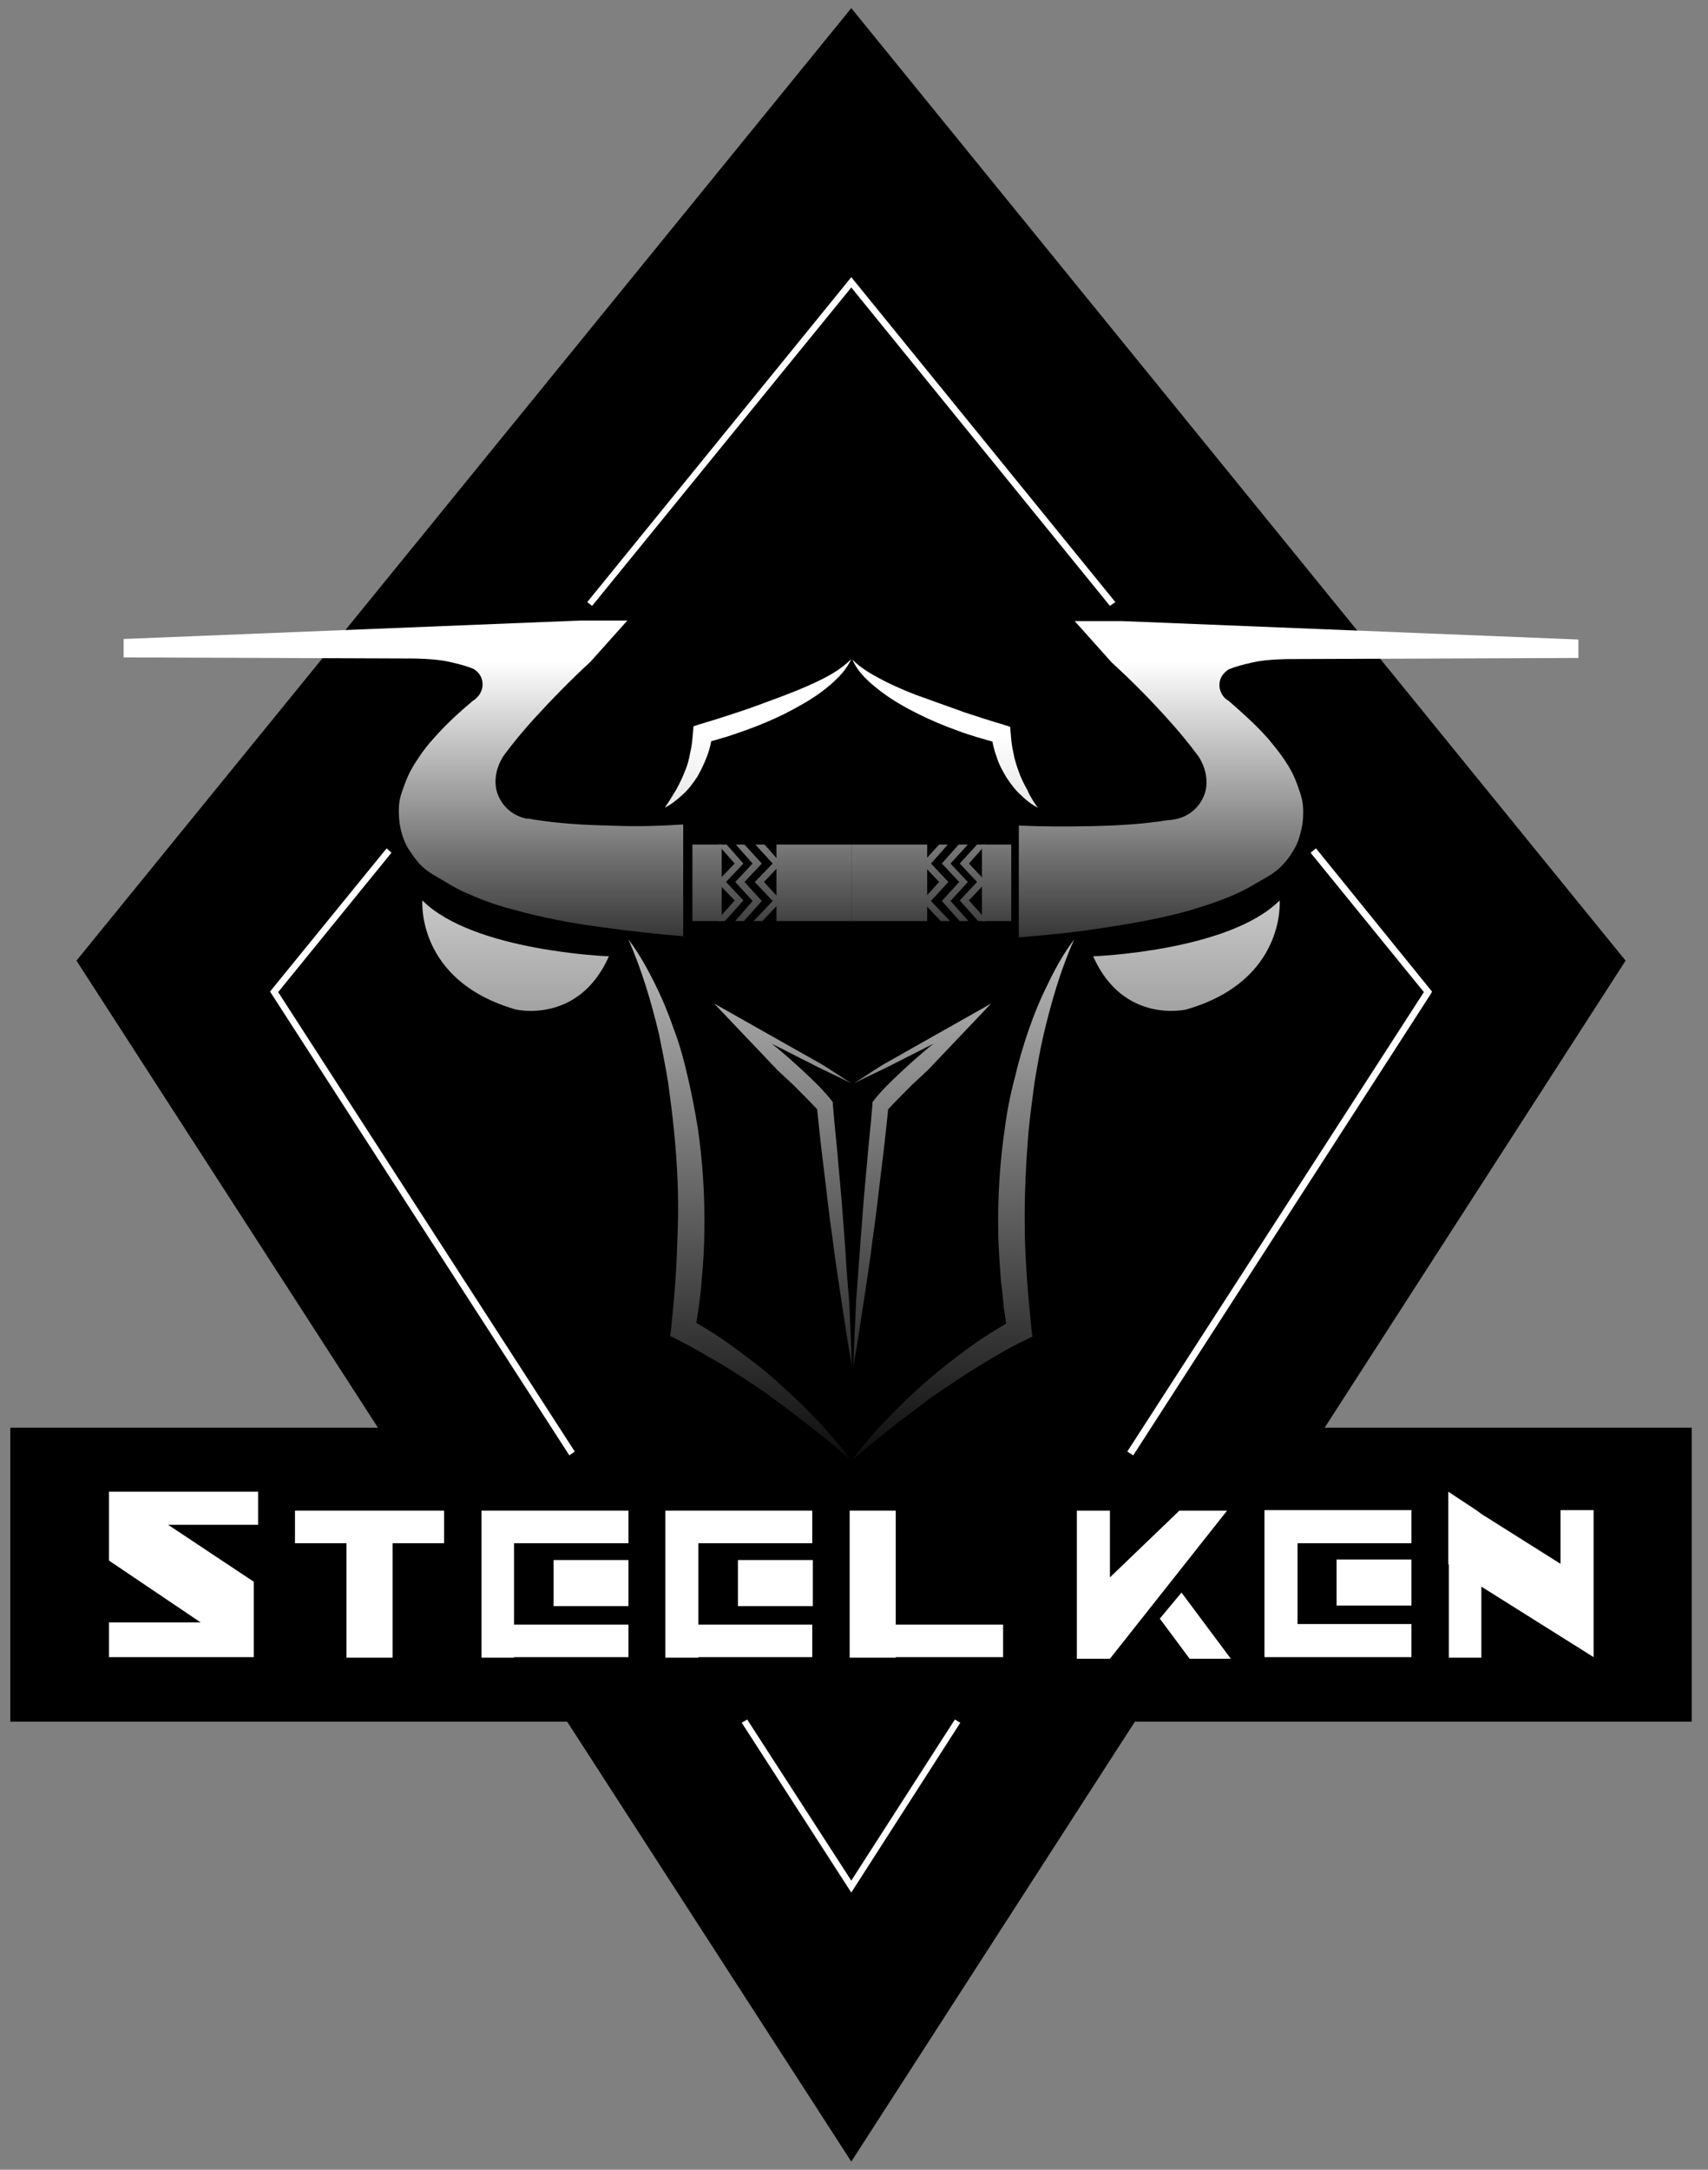 <?xml version="1.0" encoding="utf-8"?>
<!-- Generator: Adobe Illustrator 27.0.1, SVG Export Plug-In . SVG Version: 6.00 Build 0)  -->
<svg version="1.1" id="Layer_1" xmlns="http://www.w3.org/2000/svg" xmlns:xlink="http://www.w3.org/1999/xlink" x="0px" y="0px"
	 viewBox="0 0 315 400" style="enable-background:new 0 0 315 400;" xml:space="preserve">
<rect x="0" y="0" width="315" height="400" fill="#808080" stroke="none"/>
<style type="text/css">
	.st0{fill:url(#SVGID_1_);}
	.st1{fill:url(#SVGID_00000063592525313370009120000000567844672919371395_);}
	.st2{fill:url(#SVGID_00000164482017606607872600000012157586423322672561_);}
	.st3{fill:url(#SVGID_00000061459038144137482360000011139270330426188714_);}
	.st4{fill:url(#SVGID_00000155105993453842867580000000126386490411632062_);}
	.st5{fill:url(#SVGID_00000066491150367394484040000000489474968147026109_);}
	.st6{fill:url(#SVGID_00000111900390799325278980000002863757760269141689_);}
	.st7{fill:url(#SVGID_00000073679386118839474060000000623960040077522083_);}
	.st8{fill:url(#SVGID_00000049931727905523549350000015625970519693118373_);}
	.st9{fill:url(#SVGID_00000021813825389987809210000002891716818572632707_);}
	.st10{fill:url(#SVGID_00000182513707400481901060000007954094209795475387_);}
	.st11{fill:url(#SVGID_00000129906796251194678680000010619537804207891854_);}
	.st12{fill:url(#SVGID_00000018951254913454465380000017305999210763135412_);}
	.st13{fill:url(#SVGID_00000123422661899393550930000010003607778069743255_);}
	.st14{fill:url(#SVGID_00000165231741128496479040000006973476459406456467_);}
	.st15{fill:url(#SVGID_00000011739227546209453110000004813506318125901477_);}
	.st16{fill:url(#SVGID_00000014601974763337481720000000864708731968221346_);}
	.st17{fill:url(#SVGID_00000015341267125341769840000013369195671500380821_);}
	.st18{fill:url(#SVGID_00000048475957845108500600000008136498789278144134_);}
	.st19{fill:url(#SVGID_00000153676052890356748140000004611402737187048871_);}
	.st20{fill:url(#SVGID_00000036220748560326216520000014555064361616316588_);}
	.st21{fill:url(#SVGID_00000008123011561376636540000011195936383142331581_);}
	.st22{fill:#FFFFFF;}
</style>
<polygon points="312,263.2 244.3,263.2 299.8,177.1 157,1.5 14.1,177.1 69.7,263.2 1.9,263.2 1.9,317.4 104.6,317.4 157,398.5 
	209.3,317.4 312,317.4 "/>
<g>
	<g>
		
			<linearGradient id="SVGID_1_" gradientUnits="userSpaceOnUse" x1="139.722" y1="266.64" x2="139.722" y2="126" gradientTransform="matrix(1 0 0 -1 0 402)">
			<stop  offset="0" style="stop-color:#FFFFFF"/>
			<stop  offset="1" style="stop-color:#000000"/>
		</linearGradient>
		<path class="st0" d="M122.6,148.9c0.8-1.1,1.4-2.2,2.1-3.3c0.6-1.1,1.2-2.3,1.6-3.4c0.5-1.1,0.8-2.3,1-3.5
			c0.3-1.2,0.4-2.4,0.5-3.6l0.1-1.2l1.2-0.4c2.4-0.7,4.9-1.5,7.3-2.3c2.4-0.8,4.8-1.7,7.2-2.6c2.4-0.9,4.7-1.8,7-2.9
			c2.3-1.1,4.5-2.3,6.4-4.2c-1.1,2.4-3.2,4.3-5.3,5.9c-2.1,1.6-4.5,2.9-6.8,4.1c-2.4,1.2-4.8,2.2-7.3,3.1c-2.5,0.9-4.9,1.7-7.5,2.3
			l1.3-1.6c-0.2,1.4-0.5,2.8-1,4.1c-0.5,1.3-1.1,2.6-1.8,3.8c-0.8,1.2-1.6,2.3-2.6,3.2C124.8,147.5,123.8,148.3,122.6,148.9
			L122.6,148.9z"/>
		
			<linearGradient id="SVGID_00000050627006214465594800000008577814829454057660_" gradientUnits="userSpaceOnUse" x1="95.095" y1="266.64" x2="95.095" y2="126" gradientTransform="matrix(1 0 0 -1 0 402)">
			<stop  offset="0" style="stop-color:#FFFFFF"/>
			<stop  offset="1" style="stop-color:#000000"/>
		</linearGradient>
		<path style="fill:url(#SVGID_00000050627006214465594800000008577814829454057660_);" d="M112.3,176.3c0,0-25-0.9-34.4-10.3
			c0,0-1.2,14.8,17.2,20.1C95.1,186.1,106.7,188.9,112.3,176.3z"/>
		
			<linearGradient id="SVGID_00000013176054569064198440000016596168520531329182_" gradientUnits="userSpaceOnUse" x1="136.438" y1="266.64" x2="136.438" y2="126" gradientTransform="matrix(1 0 0 -1 0 402)">
			<stop  offset="0" style="stop-color:#FFFFFF"/>
			<stop  offset="1" style="stop-color:#000000"/>
		</linearGradient>
		<path style="fill:url(#SVGID_00000013176054569064198440000016596168520531329182_);" d="M115.9,173.2c1.9,2.5,3.4,5.2,4.8,8
			c1.4,2.8,2.6,5.7,3.6,8.6c1.1,2.9,1.9,5.9,2.6,9c0.7,3,1.3,6.1,1.8,9.2c0.9,6.2,1.3,12.5,1.2,18.7c0,3.1-0.2,6.2-0.5,9.4
			c-0.1,1.6-0.3,3.1-0.5,4.7l-0.7,4.6l-1.2-2.3c3.1,1.7,5.8,3.4,8.5,5.4c2.7,2,5.4,4,7.8,6.2c2.5,2.2,4.9,4.5,7.2,6.9
			c2.3,2.4,4.4,4.9,6.4,7.5c-2.5-2.1-5-4.2-7.6-6.2c-1.3-1-2.6-2-3.9-3c-1.3-1-2.6-1.9-3.9-2.9c-2.7-1.9-5.4-3.6-8.1-5.3
			c-2.8-1.6-5.6-3.3-8.4-4.7l-1.4-0.7l0.2-1.6c0.3-3,0.6-6,0.8-9.1c0.2-3,0.3-6.1,0.4-9.1c0.2-6.1-0.1-12.1-0.7-18.1
			c-0.3-3-0.7-6-1.1-9c-0.5-3-1.1-6-1.7-8.9C120.1,184.7,118.4,178.9,115.9,173.2L115.9,173.2z"/>
		
			<linearGradient id="SVGID_00000013162582062093251040000017436428459782507955_" gradientUnits="userSpaceOnUse" x1="174.192" y1="266.64" x2="174.192" y2="126" gradientTransform="matrix(1 0 0 -1 0 402)">
			<stop  offset="0" style="stop-color:#FFFFFF"/>
			<stop  offset="1" style="stop-color:#000000"/>
		</linearGradient>
		<path style="fill:url(#SVGID_00000013162582062093251040000017436428459782507955_);" d="M191.4,148.9c-1.2-0.6-2.3-1.5-3.2-2.4
			c-1-0.9-1.8-2-2.6-3.2c-0.7-1.2-1.4-2.4-1.8-3.8c-0.5-1.3-0.8-2.7-1-4.1l1.3,1.6c-2.6-0.7-5.1-1.4-7.5-2.3
			c-2.5-0.9-4.9-1.9-7.3-3.1c-2.4-1.2-4.7-2.5-6.8-4.1c-2.1-1.6-4.2-3.4-5.3-5.9c1.9,1.9,4.1,3,6.4,4.2c2.3,1.1,4.6,2.1,7,2.9
			c2.4,0.9,4.8,1.7,7.2,2.6c2.4,0.8,4.9,1.6,7.3,2.3l1.2,0.4l0.1,1.2c0.1,1.2,0.2,2.4,0.5,3.6c0.2,1.2,0.6,2.4,1,3.5
			c0.4,1.2,1,2.3,1.6,3.4C189.9,146.7,190.6,147.8,191.4,148.9L191.4,148.9z"/>
		
			<linearGradient id="SVGID_00000101103342649597547230000001896605127175044497_" gradientUnits="userSpaceOnUse" x1="218.84" y1="266.64" x2="218.84" y2="126" gradientTransform="matrix(1 0 0 -1 0 402)">
			<stop  offset="0" style="stop-color:#FFFFFF"/>
			<stop  offset="1" style="stop-color:#000000"/>
		</linearGradient>
		<path style="fill:url(#SVGID_00000101103342649597547230000001896605127175044497_);" d="M201.6,176.3c0,0,25-0.9,34.4-10.3
			c0,0,1.2,14.8-17.2,20.1C218.8,186.1,207.2,188.9,201.6,176.3L201.6,176.3z"/>
		
			<linearGradient id="SVGID_00000076584212107877232670000013200492386479316647_" gradientUnits="userSpaceOnUse" x1="177.502" y1="266.64" x2="177.502" y2="126" gradientTransform="matrix(1 0 0 -1 0 402)">
			<stop  offset="0" style="stop-color:#FFFFFF"/>
			<stop  offset="1" style="stop-color:#000000"/>
		</linearGradient>
		<path style="fill:url(#SVGID_00000076584212107877232670000013200492386479316647_);" d="M198.1,173.2c-2.5,5.6-4.2,11.5-5.6,17.4
			c-0.7,3-1.2,5.9-1.7,8.9c-0.4,3-0.8,6-1.1,9c-0.5,6-0.8,12.1-0.7,18.1c0,3,0.2,6.1,0.4,9.1c0.2,3,0.5,6,0.8,9.1l0.2,1.6l-1.4,0.7
			c-2.8,1.3-5.6,3-8.4,4.7c-2.8,1.7-5.4,3.5-8.1,5.3c-1.3,0.9-2.6,1.9-3.9,2.9c-1.3,1-2.6,1.9-3.9,3c-2.6,2-5.1,4.1-7.6,6.2
			c2-2.6,4.1-5.2,6.4-7.5c2.3-2.4,4.7-4.7,7.2-6.9c2.5-2.2,5.1-4.2,7.8-6.2c2.7-2,5.5-3.7,8.5-5.4l-1.2,2.3l-0.7-4.6
			c-0.1-1.6-0.3-3.1-0.5-4.7c-0.2-3.1-0.5-6.2-0.5-9.4c-0.1-6.2,0.3-12.5,1.2-18.7c0.4-3.1,1-6.2,1.8-9.2c0.7-3,1.6-6.1,2.6-9
			c1-2.9,2.2-5.8,3.6-8.6C194.7,178.4,196.2,175.7,198.1,173.2L198.1,173.2z"/>
		<g>
			<g>
				
					<linearGradient id="SVGID_00000127029320132717856650000014602276951122828429_" gradientUnits="userSpaceOnUse" x1="130.373" y1="280.13" x2="130.373" y2="215.44" gradientTransform="matrix(1 0 0 -1 0 402)">
					<stop  offset="0" style="stop-color:#FFFFFF"/>
					<stop  offset="1" style="stop-color:#000000"/>
				</linearGradient>
				
					<rect x="127.7" y="155.7" style="fill:url(#SVGID_00000127029320132717856650000014602276951122828429_);" width="5.4" height="14.1"/>
				
					<linearGradient id="SVGID_00000038387430886604462150000011204324112767168409_" gradientUnits="userSpaceOnUse" x1="150.173" y1="280.13" x2="150.173" y2="215.44" gradientTransform="matrix(1 0 0 -1 0 402)">
					<stop  offset="0" style="stop-color:#FFFFFF"/>
					<stop  offset="1" style="stop-color:#000000"/>
				</linearGradient>
				
					<rect x="143.2" y="155.7" style="fill:url(#SVGID_00000038387430886604462150000011204324112767168409_);" width="13.9" height="14.1"/>
			</g>
			<g>
				
					<linearGradient id="SVGID_00000168828477376085537160000001178974307935094943_" gradientUnits="userSpaceOnUse" x1="74.442" y1="280.13" x2="74.442" y2="215.44" gradientTransform="matrix(1 0 0 -1 0 402)">
					<stop  offset="0" style="stop-color:#FFFFFF"/>
					<stop  offset="1" style="stop-color:#000000"/>
				</linearGradient>
				<path style="fill:url(#SVGID_00000168828477376085537160000001178974307935094943_);" d="M112.4,152.2
					c-4.8-0.1-9.5-0.4-13.9-1.1c-0.5-0.1-1-0.2-1.5-0.2c-4.8-1.1-5.5-5.5-5.5-5.5c-0.5-2.9,0.8-5.2,1.4-6.1c1.7-2.3,3.6-4.6,5.6-6.8
					c3.3-3.6,6.8-7.2,10.4-10.5l6.8-7.6H107l-84.2,3.4v1.7l0,1.7l53.3,0.2c0,0,4.1,0,6.7,0.6c1.8,0.4,3.3,0.8,4.5,1.3
					c0.7,0.4,1.7,1.3,1.7,2.9c0,0,0.1,1.6-1.5,2.8l0,0c-0.1,0.1-0.2,0.1-0.3,0.2l0,0l0,0c-2.5,2.1-4.9,4.3-7.2,6.9
					c-1,1.1-1.9,2.2-2.8,3.6c-0.9,1.3-1.8,2.8-2.5,4.7c-0.3,0.9-0.8,2-1,3.2s-0.2,2.7,0,4.2c0.2,1.4,0.7,3.1,1.5,4.5
					c0.7,1.1,1.5,2.2,2.2,3c1.5,1.6,3.2,2.3,4.6,3.2c1.5,0.9,2.9,1.7,4.4,2.3c2.9,1.3,5.6,2.2,8.3,2.9c5.4,1.5,10.7,2.5,16,3.2
					c5.1,0.7,10.2,1.3,15.3,1.7v-20.6C121.2,152.3,117.2,152.4,112.4,152.2L112.4,152.2z"/>
				
					<linearGradient id="SVGID_00000024712724915412552740000013023668156511890873_" gradientUnits="userSpaceOnUse" x1="126.261" y1="280.13" x2="126.261" y2="215.44" gradientTransform="matrix(1 0 0 -1 0 402)">
					<stop  offset="0" style="stop-color:#FFFFFF"/>
					<stop  offset="1" style="stop-color:#000000"/>
				</linearGradient>
				<path style="fill:url(#SVGID_00000024712724915412552740000013023668156511890873_);" d="M126.5,172.8c-0.1,0-0.3,0-0.4,0v0.1
					C126.1,172.8,126.6,172.8,126.5,172.8L126.5,172.8z"/>
			</g>
			<g>
				
					<linearGradient id="SVGID_00000137840810589077121940000013149721968565421952_" gradientUnits="userSpaceOnUse" x1="239.452" y1="280.13" x2="239.452" y2="215.44" gradientTransform="matrix(1 0 0 -1 0 402)">
					<stop  offset="0" style="stop-color:#FFFFFF"/>
					<stop  offset="1" style="stop-color:#000000"/>
				</linearGradient>
				<path style="fill:url(#SVGID_00000137840810589077121940000013149721968565421952_);" d="M239.2,144.5c-0.7-1.9-1.6-3.4-2.5-4.7
					c-0.9-1.3-1.9-2.5-2.8-3.6c-2.3-2.6-4.8-4.8-7.2-6.9l0,0l0,0c-0.1-0.1-0.2-0.2-0.3-0.2l0,0c-1.6-1.1-1.5-2.8-1.5-2.8
					c0-1.6,1-2.4,1.7-2.9c1.2-0.5,2.7-0.9,4.5-1.3c2.6-0.6,6.7-0.6,6.7-0.6l53.3-0.2l0-1.7v-1.7l-84.2-3.4h-8.7l6.8,7.6
					c3.6,3.3,7.1,6.8,10.4,10.5c2,2.2,3.9,4.5,5.6,6.8c0.6,0.9,1.9,3.2,1.4,6.1c0,0-0.7,4.4-5.5,5.5c-0.5,0.1-1,0.2-1.5,0.2
					c-4.4,0.7-9.1,1-13.9,1.1c-4.8,0.1-8.8,0.1-13.6-0.1v20.6c5.1-0.4,10.2-0.9,15.3-1.7c5.3-0.8,10.6-1.7,16-3.2
					c2.7-0.8,5.5-1.7,8.3-2.9c1.4-0.6,2.9-1.4,4.4-2.3c1.5-0.9,3.1-1.6,4.6-3.2c0.8-0.8,1.6-1.9,2.2-3c0.8-1.3,1.2-3,1.5-4.5
					c0.2-1.5,0.2-3,0-4.2S239.5,145.4,239.2,144.5L239.2,144.5z"/>
				
					<linearGradient id="SVGID_00000117676683799583038390000018442595435232770473_" gradientUnits="userSpaceOnUse" x1="187.674" y1="280.13" x2="187.674" y2="215.44" gradientTransform="matrix(1 0 0 -1 0 402)">
					<stop  offset="0" style="stop-color:#FFFFFF"/>
					<stop  offset="1" style="stop-color:#000000"/>
				</linearGradient>
				<path style="fill:url(#SVGID_00000117676683799583038390000018442595435232770473_);" d="M187.9,172.8L187.9,172.8
					c-0.1-0.1-0.3,0-0.4,0C187.4,172.8,187.8,172.8,187.9,172.8L187.9,172.8z"/>
			</g>
			
				<linearGradient id="SVGID_00000147934507645556354820000009498783449876334985_" gradientUnits="userSpaceOnUse" x1="134.657" y1="280.13" x2="134.657" y2="215.44" gradientTransform="matrix(1 0 0 -1 0 402)">
				<stop  offset="0" style="stop-color:#FFFFFF"/>
				<stop  offset="1" style="stop-color:#000000"/>
			</linearGradient>
			<polygon style="fill:url(#SVGID_00000147934507645556354820000009498783449876334985_);" points="132.3,169.8 133.7,169.8 
				137.1,166 133.9,162.6 137.1,159.2 134,155.7 132.4,155.7 135.5,159.2 132.2,162.6 135.5,166 132.2,169.7 			"/>
			
				<linearGradient id="SVGID_00000181793129102149899160000012185074011259706811_" gradientUnits="userSpaceOnUse" x1="138.028" y1="280.13" x2="138.028" y2="215.44" gradientTransform="matrix(1 0 0 -1 0 402)">
				<stop  offset="0" style="stop-color:#FFFFFF"/>
				<stop  offset="1" style="stop-color:#000000"/>
			</linearGradient>
			<polygon style="fill:url(#SVGID_00000181793129102149899160000012185074011259706811_);" points="138.8,166.1 135.6,169.8 
				137.2,169.8 140.5,166.1 137.3,162.6 140.5,159.2 137.3,155.7 135.7,155.7 138.8,159.2 135.6,162.6 			"/>
			
				<linearGradient id="SVGID_00000048480894617335693190000017005712105568454322_" gradientUnits="userSpaceOnUse" x1="141.567" y1="280.13" x2="141.567" y2="215.44" gradientTransform="matrix(1 0 0 -1 0 402)">
				<stop  offset="0" style="stop-color:#FFFFFF"/>
				<stop  offset="1" style="stop-color:#000000"/>
			</linearGradient>
			<polygon style="fill:url(#SVGID_00000048480894617335693190000017005712105568454322_);" points="139,169.8 140.6,169.8 
				144.1,166.1 140.9,162.6 144.1,159.2 141,155.7 139.3,155.7 142.5,159.2 139.2,162.6 142.5,166.1 139,169.8 			"/>
			<g>
				
					<linearGradient id="SVGID_00000047049609274750846250000003730490583509357223_" gradientUnits="userSpaceOnUse" x1="183.782" y1="280.13" x2="183.782" y2="215.44" gradientTransform="matrix(1 0 0 -1 0 402)">
					<stop  offset="0" style="stop-color:#FFFFFF"/>
					<stop  offset="1" style="stop-color:#000000"/>
				</linearGradient>
				
					<rect x="181.1" y="155.7" style="fill:url(#SVGID_00000047049609274750846250000003730490583509357223_);" width="5.4" height="14.1"/>
				
					<linearGradient id="SVGID_00000053539570755435165980000011429656396325845431_" gradientUnits="userSpaceOnUse" x1="163.982" y1="280.13" x2="163.982" y2="215.44" gradientTransform="matrix(1 0 0 -1 0 402)">
					<stop  offset="0" style="stop-color:#FFFFFF"/>
					<stop  offset="1" style="stop-color:#000000"/>
				</linearGradient>
				
					<rect x="157.1" y="155.7" style="fill:url(#SVGID_00000053539570755435165980000011429656396325845431_);" width="13.9" height="14.1"/>
			</g>
			
				<linearGradient id="SVGID_00000059310342561130869930000010111561284326001831_" gradientUnits="userSpaceOnUse" x1="179.488" y1="280.13" x2="179.488" y2="215.44" gradientTransform="matrix(1 0 0 -1 0 402)">
				<stop  offset="0" style="stop-color:#FFFFFF"/>
				<stop  offset="1" style="stop-color:#000000"/>
			</linearGradient>
			<polygon style="fill:url(#SVGID_00000059310342561130869930000010111561284326001831_);" points="181.8,169.8 180.4,169.8 
				177,166 180.2,162.6 177,159.2 180.2,155.7 181.8,155.7 178.7,159.2 181.9,162.6 178.7,166 182,169.7 			"/>
			
				<linearGradient id="SVGID_00000176762791830096593080000016390047045694444734_" gradientUnits="userSpaceOnUse" x1="176.118" y1="280.13" x2="176.118" y2="215.44" gradientTransform="matrix(1 0 0 -1 0 402)">
				<stop  offset="0" style="stop-color:#FFFFFF"/>
				<stop  offset="1" style="stop-color:#000000"/>
			</linearGradient>
			<polygon style="fill:url(#SVGID_00000176762791830096593080000016390047045694444734_);" points="175.3,166.1 178.6,169.8 
				177,169.8 173.7,166.1 176.9,162.6 173.7,159.2 176.8,155.7 178.5,155.7 175.3,159.2 178.5,162.6 			"/>
			
				<linearGradient id="SVGID_00000172404631023987576220000009631427885560021941_" gradientUnits="userSpaceOnUse" x1="172.577" y1="280.13" x2="172.577" y2="215.44" gradientTransform="matrix(1 0 0 -1 0 402)">
				<stop  offset="0" style="stop-color:#FFFFFF"/>
				<stop  offset="1" style="stop-color:#000000"/>
			</linearGradient>
			<polygon style="fill:url(#SVGID_00000172404631023987576220000009631427885560021941_);" points="175.1,169.8 173.5,169.8 
				170,166.1 173.2,162.6 170,159.2 173.2,155.7 174.8,155.7 171.7,159.2 174.9,162.6 171.7,166.1 175.2,169.8 			"/>
		</g>
		
			<linearGradient id="SVGID_00000106126208345018209120000005143657152075930021_" gradientUnits="userSpaceOnUse" x1="144.213" y1="266.64" x2="144.213" y2="126" gradientTransform="matrix(1 0 0 -1 0 402)">
			<stop  offset="0" style="stop-color:#FFFFFF"/>
			<stop  offset="1" style="stop-color:#000000"/>
		</linearGradient>
		<path style="fill:url(#SVGID_00000106126208345018209120000005143657152075930021_);" d="M155.7,227.6c-0.3-4-0.6-8-1-12
			c-0.3-4-0.8-8-1.1-12l0-0.4l-0.3-0.4c-1.5-1.9-3.2-3.5-4.9-5.1c-1.7-1.6-3.4-3.1-5.2-4.6c-0.3-0.2-0.6-0.5-0.9-0.7l1.6,0.8
			l6.5,3.3c2.2,1.1,4.4,2.1,6.6,3.2c-1.8-1.1-3.5-2.3-5.3-3.4l-20-11.3l-0.3,0.4l0.3-0.4l11.7,12.3c1,0.9,1.9,1.8,2.9,2.7
			c1.5,1.5,3,3,4.4,4.5c0.4,3.8,0.8,7.7,1.3,11.5c0.5,4,0.9,8,1.5,12c0.5,4,1.1,8,1.7,11.9c0.6,4,1.2,8,1.9,11.9
			c-0.1-4-0.3-8.1-0.5-12.1C156.2,235.6,156,231.6,155.7,227.6L155.7,227.6z"/>
		
			<linearGradient id="SVGID_00000107581795385562611910000001040959662620887981_" gradientUnits="userSpaceOnUse" x1="170.232" y1="266.64" x2="170.232" y2="126" gradientTransform="matrix(1 0 0 -1 0 402)">
			<stop  offset="0" style="stop-color:#FFFFFF"/>
			<stop  offset="1" style="stop-color:#000000"/>
		</linearGradient>
		<path style="fill:url(#SVGID_00000107581795385562611910000001040959662620887981_);" d="M158.8,227.6c0.3-4,0.6-8,1-12
			c0.3-4,0.8-8,1.1-12l0-0.4l0.3-0.4c1.5-1.9,3.2-3.5,4.9-5.1c1.7-1.6,3.4-3.1,5.2-4.6c0.3-0.2,0.6-0.5,0.9-0.7l-1.6,0.8l-6.5,3.3
			c-2.2,1.1-4.4,2.1-6.6,3.2c1.8-1.1,3.5-2.3,5.3-3.4l20-11.3l0.3,0.4l-0.3-0.4l-11.7,12.3c-1,0.9-1.9,1.8-2.9,2.7
			c-1.5,1.5-3,3-4.4,4.5c-0.4,3.8-0.8,7.7-1.3,11.5c-0.5,4-0.9,8-1.5,12c-0.5,4-1.1,8-1.7,11.9c-0.6,4-1.2,8-1.9,11.9
			c0.1-4,0.3-8.1,0.5-12.1C158.2,235.6,158.5,231.6,158.8,227.6L158.8,227.6z"/>
	</g>
	<g>
		<polygon class="st22" points="105,268.3 49.8,182.8 71.3,156.4 72.2,157.2 51.3,182.9 106,267.6 		"/>
		<polygon class="st22" points="204.7,111.7 157,53 109.2,111.7 108.3,111 157,51.1 205.7,111 		"/>
		<polygon class="st22" points="209,268.3 207.9,267.6 262.6,182.9 241.7,157.2 242.7,156.4 264.1,182.8 263.9,183.2 		"/>
		<polygon class="st22" points="157,348.9 136.8,317.6 137.8,317 157,346.7 176.1,317 177.1,317.6 		"/>
	</g>
	<g>
		<polygon class="st22" points="54.4,284.5 63.9,284.5 63.9,305.6 72.4,305.6 72.4,284.5 81.9,284.5 81.9,278.5 54.4,278.5 		"/>
		<polygon class="st22" points="88.8,284.5 88.8,284.5 88.8,305.6 94.8,305.6 94.8,305.5 115.9,305.5 115.9,299.5 94.8,299.5 
			94.8,284.5 115.9,284.5 115.9,278.5 88.8,278.5 		"/>
		<rect x="102.1" y="287.6" class="st22" width="13.8" height="8.5"/>
		<polygon class="st22" points="122.7,284.5 122.7,284.5 122.7,305.6 128.8,305.6 128.8,305.5 149.8,305.5 149.8,299.5 128.8,299.5 
			128.8,284.5 149.8,284.5 149.8,278.5 122.7,278.5 		"/>
		<rect x="136.1" y="287.6" class="st22" width="13.8" height="8.5"/>
		<polygon class="st22" points="165.2,278.5 156.7,278.5 156.7,305.6 165.2,305.6 165.2,305.5 185,305.5 185,299.5 165.2,299.5 		
			"/>
		<polygon class="st22" points="213.9,298.4 219.4,305.8 227,305.8 217.9,293.6 		"/>
		<polygon class="st22" points="233.2,284.5 233.2,284.5 233.2,305.5 239.3,305.5 239.3,305.5 260.3,305.5 260.3,299.4 239.3,299.4 
			239.3,284.5 260.3,284.5 260.3,278.4 233.2,278.4 		"/>
		<rect x="246.5" y="287.5" class="st22" width="13.8" height="8.5"/>
		<polygon class="st22" points="20.1,275 20.1,281.1 20.1,287.7 37,299.1 20.1,299.1 20.1,305.5 45.9,305.5 46.8,305.5 46.8,299.1 
			46.8,291.6 31,281.1 47.6,281.1 47.6,275 21.8,275 		"/>
		<polygon class="st22" points="217.5,278.5 204.7,290.8 204.7,278.5 198.6,278.5 198.6,305.8 204.7,305.8 226.3,278.5 		"/>
		<polygon class="st22" points="293.9,278.4 287.8,278.4 287.8,288.3 273.2,279.1 272.4,278.5 267.1,275 267.1,288.4 267.2,288.4 
			267.2,305.6 273.2,305.6 273.2,292.5 293.9,305.5 293.9,292.3 293.9,292.3 		"/>
	</g>
</g>
</svg>

